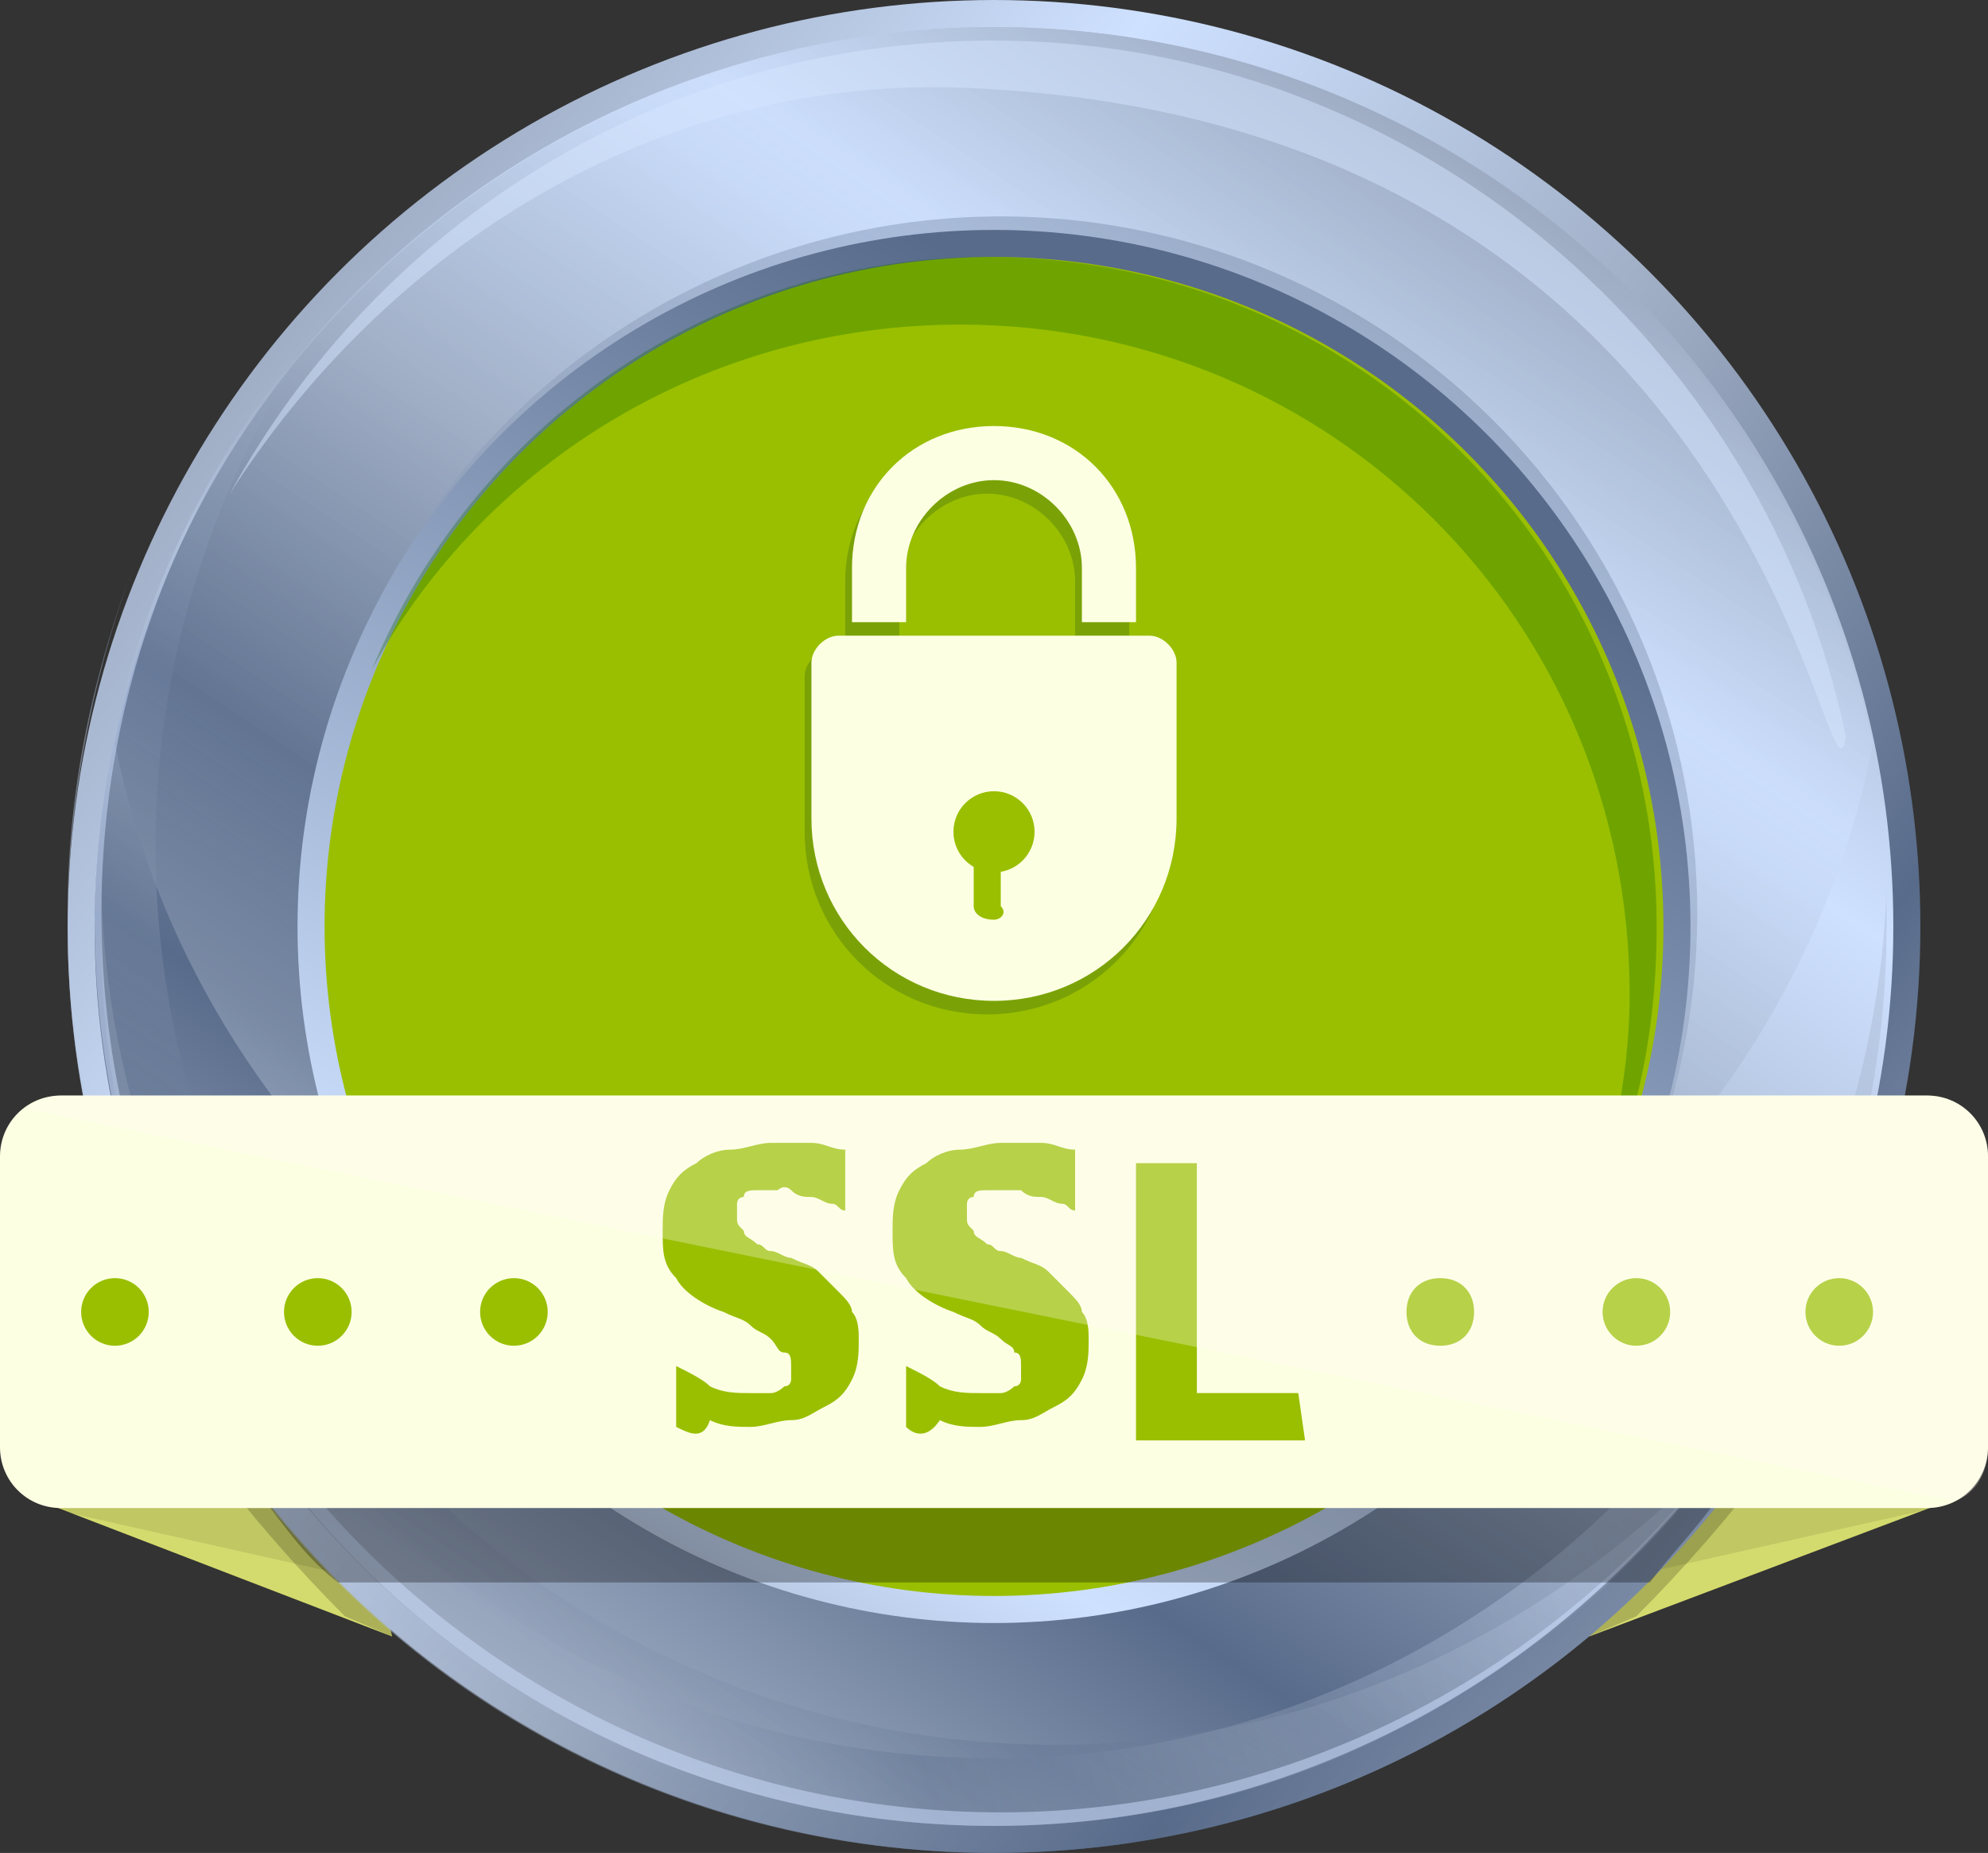 <?xml version="1.0" encoding="UTF-8"?>
<!-- Generator: Adobe Illustrator 24.1.1, SVG Export Plug-In . SVG Version: 6.00 Build 0)  -->
<svg xmlns="http://www.w3.org/2000/svg" xmlns:xlink="http://www.w3.org/1999/xlink" version="1.1" id="Layer_4" x="0px" y="0px" viewBox="0 0 29.4 27.4" style="enable-background:new 0 0 29.4 27.4;" xml:space="preserve">
<rect x="0" y="0" width="29.4" height="27.4" fill="#333333" stroke="none"/>
<style type="text/css">
	.st0{fill:#D4DB6E;}
	.st1{opacity:0.1;fill:#0D0D04;enable-background:new    ;}
	.st2{opacity:0.2;fill:#0D0D04;enable-background:new    ;}
	.st3{fill:url(#SVGID_1_);}
	.st4{fill:url(#SVGID_2_);}
	.st5{opacity:0.3;fill:url(#SVGID_3_);enable-background:new    ;}
	.st6{opacity:0.3;fill:url(#SVGID_4_);enable-background:new    ;}
	.st7{opacity:0.7;fill:url(#SVGID_5_);enable-background:new    ;}
	.st8{opacity:0.5;fill:#D6E6FF;enable-background:new    ;}
	.st9{opacity:0.3;fill:url(#SVGID_6_);enable-background:new    ;}
	.st10{fill:url(#SVGID_7_);}
	.st11{fill:#99BF00;}
	.st12{opacity:0.3;fill:#0F6600;enable-background:new    ;}
	.st13{opacity:0.5;fill:#CEE1FF;enable-background:new    ;}
	.st14{opacity:0.5;fill:url(#SVGID_8_);enable-background:new    ;}
	.st15{fill:#FDFFE3;}
	.st16{opacity:0.3;enable-background:new    ;}
	.st17{opacity:0.3;fill:#FFFCF5;enable-background:new    ;}
	.st18{opacity:0.3;}
	.st19{fill:#325E17;}
</style>
<g>
	<polygon class="st0" points="0.6,22.2 5.8,24.2 5.1,21.2  "></polygon>
	<polygon class="st1" points="0.7,22.3 0.7,22.3 5.6,23.4 5.1,21.2 0.7,22.2  "></polygon>
	<path class="st2" d="M3.1,21.6c0.6,0.8,1.3,1.6,2,2.3l0.7,0.3l-0.7-3L3.1,21.6z"></path>
	<polygon class="st0" points="28.8,22.2 23.5,24.2 24.2,21.2  "></polygon>
	<polygon class="st1" points="28.6,22.3 28.6,22.3 23.7,23.4 24.2,21.2 28.6,22.2  "></polygon>
	<path class="st2" d="M26.2,21.6c-0.6,0.8-1.3,1.6-2,2.3l-0.7,0.3l0.7-3L26.2,21.6z"></path>
	
		<linearGradient id="SVGID_1_" gradientUnits="userSpaceOnUse" x1="28.148" y1="9.224" x2="3.708" y2="28.904" gradientTransform="matrix(1 0 0 -1 0 33.777)">
		<stop offset="0" style="stop-color:#9DABC2"></stop>
		<stop offset="0.225" style="stop-color:#586B8A"></stop>
		<stop offset="0.484" style="stop-color:#9DABC2"></stop>
		<stop offset="0.764" style="stop-color:#CEE1FF"></stop>
		<stop offset="1" style="stop-color:#9DABC2"></stop>
	</linearGradient>
	<circle class="st3" cx="14.7" cy="13.7" r="13.7"></circle>
	
		<linearGradient id="SVGID_2_" gradientUnits="userSpaceOnUse" x1="7.43" y1="9.259" x2="22.098" y2="31.204" gradientTransform="matrix(1 0 0 -1 0 33.777)">
		<stop offset="0" style="stop-color:#9DABC2"></stop>
		<stop offset="0.225" style="stop-color:#586B8A"></stop>
		<stop offset="0.484" style="stop-color:#9DABC2"></stop>
		<stop offset="0.764" style="stop-color:#CEE1FF"></stop>
		<stop offset="1" style="stop-color:#9DABC2"></stop>
	</linearGradient>
	<circle class="st4" cx="14.7" cy="13.7" r="13.3"></circle>
	
		<linearGradient id="SVGID_3_" gradientUnits="userSpaceOnUse" x1="7.372" y1="9.17" x2="15.607" y2="21.489" gradientTransform="matrix(1 0 0 -1 0 33.777)">
		<stop offset="0" style="stop-color:#9DABC2"></stop>
		<stop offset="0.225" style="stop-color:#586B8A"></stop>
		<stop offset="0.484" style="stop-color:#9DABC2"></stop>
		<stop offset="0.764" style="stop-color:#CEE1FF"></stop>
		<stop offset="1" style="stop-color:#9DABC2"></stop>
	</linearGradient>
	<path class="st5" d="M15.6,25.8c-7.3,0-13.3-5.9-13.3-13.3c0-2.8,0.9-5.4,2.3-7.5c-2,2.3-3.2,5.3-3.2,8.7C1.4,21,7.3,27,14.7,27   c4.5,0,8.5-2.3,10.9-5.7C23.1,24,19.6,25.8,15.6,25.8z"></path>
	
		<linearGradient id="SVGID_4_" gradientUnits="userSpaceOnUse" x1="7.549" y1="13.214" x2="25.139" y2="18.787" gradientTransform="matrix(1 0 0 -1 0 33.777)">
		<stop offset="0" style="stop-color:#9DABC2"></stop>
		<stop offset="0.225" style="stop-color:#586B8A"></stop>
		<stop offset="0.484" style="stop-color:#9DABC2"></stop>
		<stop offset="0.764" style="stop-color:#CEE1FF"></stop>
		<stop offset="1" style="stop-color:#9DABC2"></stop>
	</linearGradient>
	<path class="st6" d="M14.7,26c-7.2,0-13-5.7-13.2-12.8c0,0.2,0,0.3,0,0.5C1.4,21,7.3,27,14.7,27S27.9,21,27.9,13.7   c0-0.2,0-0.3,0-0.5C27.6,20.3,21.8,26,14.7,26z"></path>
	
		<linearGradient id="SVGID_5_" gradientUnits="userSpaceOnUse" x1="8.641" y1="13.742" x2="20.854" y2="32.012" gradientTransform="matrix(1 0 0 -1 0 33.777)">
		<stop offset="0" style="stop-color:#9DABC2"></stop>
		<stop offset="0.225" style="stop-color:#586B8A"></stop>
		<stop offset="0.484" style="stop-color:#9DABC2"></stop>
		<stop offset="0.764" style="stop-color:#CEE1FF"></stop>
		<stop offset="1" style="stop-color:#9DABC2"></stop>
	</linearGradient>
	<path class="st7" d="M14.7,0.4C8.3,0.4,2.9,5,1.7,11c1.2,6,6.6,10.6,13,10.6c6.4,0,11.8-4.5,13-10.6C26.4,5,21.1,0.4,14.7,0.4z"></path>
	<path class="st8" d="M14.3,1.3c11.9,0.5,12.7,11.2,13,9.6C26.1,5.1,20.9,0.6,14.7,0.6c-4.9,0-9.1,2.7-11.3,6.7   C5.7,3.7,9.7,1.1,14.3,1.3z"></path>
	
		<linearGradient id="SVGID_6_" gradientUnits="userSpaceOnUse" x1="18.854" y1="27.774" x2="8.559" y2="8.577" gradientTransform="matrix(1 0 0 -1 0 33.777)">
		<stop offset="0" style="stop-color:#586B8A"></stop>
		<stop offset="0.764" style="stop-color:#CEE1FF"></stop>
		<stop offset="1" style="stop-color:#9DABC2"></stop>
	</linearGradient>
	<circle class="st9" cx="14.8" cy="13.5" r="10.3"></circle>
	
		<linearGradient id="SVGID_7_" gradientUnits="userSpaceOnUse" x1="18.68" y1="27.571" x2="8.385" y2="8.374" gradientTransform="matrix(1 0 0 -1 0 33.777)">
		<stop offset="0" style="stop-color:#586B8A"></stop>
		<stop offset="0.764" style="stop-color:#CEE1FF"></stop>
		<stop offset="1" style="stop-color:#9DABC2"></stop>
	</linearGradient>
	<circle class="st10" cx="14.7" cy="13.7" r="10.3"></circle>
	<circle class="st11" cx="14.7" cy="13.7" r="9.9"></circle>
	<path class="st12" d="M14.2,4.8c5.5,0,9.9,4.4,9.9,9.9c0,1.3-0.3,2.6-0.8,3.8c0.8-1.4,1.2-3,1.2-4.8c0-5.5-4.4-9.9-9.9-9.9   c-4.1,0-7.6,2.5-9.1,6.1C7.2,6.8,10.5,4.8,14.2,4.8z"></path>
	<path class="st13" d="M14.8,26.8c-7.3,0-13.3-5.9-13.3-13.3c0-2.7,0.8-5.2,2.2-7.3c-1.4,2.1-2.3,4.7-2.3,7.4C1.4,21,7.3,27,14.7,27   c4.6,0,8.7-2.4,11.1-6C23.4,24.5,19.3,26.8,14.8,26.8z"></path>
	
		<linearGradient id="SVGID_8_" gradientUnits="userSpaceOnUse" x1="25.009" y1="5.438" x2="1.022" y2="24.753" gradientTransform="matrix(1 0 0 -1 0 33.777)">
		<stop offset="0" style="stop-color:#9DABC2"></stop>
		<stop offset="0.225" style="stop-color:#586B8A"></stop>
		<stop offset="0.484" style="stop-color:#9DABC2"></stop>
		<stop offset="0.764" style="stop-color:#CEE1FF"></stop>
		<stop offset="1" style="stop-color:#9DABC2"></stop>
	</linearGradient>
	<path class="st14" d="M14.7,27.2C7.2,27.2,1,21.1,1,13.5c0-1.9,0.4-3.6,1-5.2C1.4,9.9,1,11.8,1,13.7c0,7.6,6.1,13.7,13.7,13.7   c5.7,0,10.6-3.5,12.7-8.5C25.2,23.8,20.4,27.2,14.7,27.2z"></path>
	<path class="st15" d="M28.5,22.3H0.9c-0.5,0-0.9-0.4-0.9-0.9v-4.3c0-0.5,0.4-0.9,0.9-0.9h27.6c0.5,0,0.9,0.4,0.9,0.9v4.3   C29.4,21.9,29,22.3,28.5,22.3z"></path>
	<path class="st16" d="M25.3,22.3H4c0.3,0.4,0.6,0.8,1,1.1h19.4C24.7,23,25,22.7,25.3,22.3z"></path>
	<g>
		<path class="st11" d="M10,21.1v-0.9c0.2,0.1,0.4,0.2,0.5,0.3c0.2,0.1,0.4,0.1,0.6,0.1c0.1,0,0.2,0,0.3,0c0.1,0,0.2-0.1,0.2-0.1    c0.1,0,0.1-0.1,0.1-0.1c0-0.1,0-0.1,0-0.2c0-0.1,0-0.2-0.1-0.2s-0.1-0.1-0.2-0.2c-0.1-0.1-0.2-0.1-0.3-0.2    c-0.1-0.1-0.2-0.1-0.4-0.2c-0.3-0.1-0.6-0.3-0.7-0.5c-0.2-0.2-0.2-0.4-0.2-0.7c0-0.2,0-0.4,0.1-0.6c0.1-0.2,0.2-0.3,0.4-0.4    c0.1-0.1,0.3-0.2,0.5-0.2c0.2,0,0.4-0.1,0.6-0.1c0.2,0,0.4,0,0.6,0c0.2,0,0.3,0.1,0.5,0.1v0.9c-0.1,0-0.1-0.1-0.2-0.1    c-0.1,0-0.2-0.1-0.3-0.1s-0.2,0-0.3-0.1s-0.2,0-0.2,0c-0.1,0-0.2,0-0.3,0s-0.2,0-0.2,0.1c-0.1,0-0.1,0.1-0.1,0.1s0,0.1,0,0.2    c0,0.1,0,0.1,0.1,0.2c0,0.1,0.1,0.1,0.2,0.2c0.1,0,0.1,0.1,0.2,0.1c0.1,0,0.2,0.1,0.3,0.1c0.2,0.1,0.3,0.1,0.4,0.2    c0.1,0.1,0.2,0.2,0.3,0.3c0.1,0.1,0.2,0.2,0.2,0.3c0.1,0.1,0.1,0.3,0.1,0.4c0,0.2,0,0.4-0.1,0.6c-0.1,0.2-0.2,0.3-0.4,0.4    c-0.2,0.1-0.3,0.2-0.5,0.2c-0.2,0-0.4,0.1-0.6,0.1c-0.2,0-0.4,0-0.6-0.1C10.4,21.3,10.2,21.2,10,21.1z"></path>
		<path class="st11" d="M13.4,21.1v-0.9c0.2,0.1,0.4,0.2,0.5,0.3c0.2,0.1,0.4,0.1,0.6,0.1c0.1,0,0.2,0,0.3,0c0.1,0,0.2-0.1,0.2-0.1    c0.1,0,0.1-0.1,0.1-0.1c0-0.1,0-0.1,0-0.2c0-0.1,0-0.2-0.1-0.2c0-0.1-0.1-0.1-0.2-0.2c-0.1-0.1-0.2-0.1-0.3-0.2    c-0.1-0.1-0.2-0.1-0.4-0.2c-0.3-0.1-0.6-0.3-0.7-0.5c-0.2-0.2-0.2-0.4-0.2-0.7c0-0.2,0-0.4,0.1-0.6c0.1-0.2,0.2-0.3,0.4-0.4    c0.1-0.1,0.3-0.2,0.5-0.2c0.2,0,0.4-0.1,0.6-0.1c0.2,0,0.4,0,0.6,0s0.3,0.1,0.5,0.1v0.9c-0.1,0-0.1-0.1-0.2-0.1    c-0.1,0-0.2-0.1-0.3-0.1c-0.1,0-0.2,0-0.3-0.1c-0.1,0-0.2,0-0.2,0c-0.1,0-0.2,0-0.3,0s-0.2,0-0.2,0.1c-0.1,0-0.1,0.1-0.1,0.1    s0,0.1,0,0.2c0,0.1,0,0.1,0.1,0.2c0,0.1,0.1,0.1,0.2,0.2c0.1,0,0.1,0.1,0.2,0.1c0.1,0,0.2,0.1,0.3,0.1c0.2,0.1,0.3,0.1,0.4,0.2    s0.2,0.2,0.3,0.3c0.1,0.1,0.2,0.2,0.2,0.3c0.1,0.1,0.1,0.3,0.1,0.4c0,0.2,0,0.4-0.1,0.6c-0.1,0.2-0.2,0.3-0.4,0.4    s-0.3,0.2-0.5,0.2c-0.2,0-0.4,0.1-0.6,0.1c-0.2,0-0.4,0-0.6-0.1C13.7,21.3,13.5,21.2,13.4,21.1z"></path>
		<path class="st11" d="M19.3,21.3h-2.5v-4.1h0.9v3.4h1.5L19.3,21.3L19.3,21.3z"></path>
	</g>
	<g>
		<circle class="st11" cx="7.6" cy="19.4" r="0.5"></circle>
		<circle class="st11" cx="4.7" cy="19.4" r="0.5"></circle>
		<circle class="st11" cx="1.7" cy="19.4" r="0.5"></circle>
	</g>
	<g>
		<circle class="st11" cx="27.2" cy="19.4" r="0.5"></circle>
		<circle class="st11" cx="24.2" cy="19.4" r="0.5"></circle>
		<path class="st11" d="M21.8,19.4c0,0.3-0.2,0.5-0.5,0.5s-0.5-0.2-0.5-0.5s0.2-0.5,0.5-0.5C21.6,18.9,21.8,19.1,21.8,19.4z"></path>
	</g>
	<path class="st17" d="M28.5,16.2H0.9c-0.2,0-0.4,0.1-0.5,0.2l28.5,5.8c0.3-0.1,0.5-0.4,0.5-0.8v-4.3C29.4,16.6,29,16.2,28.5,16.2z"></path>
	<g>
		<g class="st18">
			<path class="st19" d="M14.6,15L14.6,15c-1.5,0-2.7-1.2-2.7-2.7V10c0-0.2,0.2-0.4,0.4-0.4h4.6c0.2,0,0.4,0.2,0.4,0.4v2.3     C17.3,13.8,16.1,15,14.6,15z"></path>
			<g>
				<path class="st19" d="M16.7,9.4h-0.8V8.6c0-0.7-0.6-1.3-1.3-1.3s-1.3,0.6-1.3,1.3v0.8h-0.8V8.6c0-1.2,0.9-2.1,2.1-2.1      c1.2,0,2.1,0.9,2.1,2.1V9.4z"></path>
			</g>
		</g>
		<g>
			<path class="st15" d="M14.7,14.8L14.7,14.8c-1.5,0-2.7-1.2-2.7-2.7V9.8c0-0.2,0.2-0.4,0.4-0.4H17c0.2,0,0.4,0.2,0.4,0.4v2.3     C17.4,13.6,16.2,14.8,14.7,14.8z"></path>
			<g>
				<path class="st15" d="M16.8,9.2H16V8.4c0-0.7-0.6-1.3-1.3-1.3s-1.3,0.6-1.3,1.3v0.8h-0.8V8.4c0-1.2,0.9-2.1,2.1-2.1      c1.2,0,2.1,0.9,2.1,2.1V9.2z"></path>
			</g>
		</g>
		<circle class="st11" cx="14.7" cy="12.3" r="0.6"></circle>
		<path class="st11" d="M14.7,13.6L14.7,13.6c-0.2,0-0.3-0.1-0.3-0.2v-0.7c0-0.1,0.1-0.2,0.2-0.2h0c0.1,0,0.2,0.1,0.2,0.2v0.7    C14.9,13.5,14.8,13.6,14.7,13.6z"></path>
	</g>
</g>
</svg>
